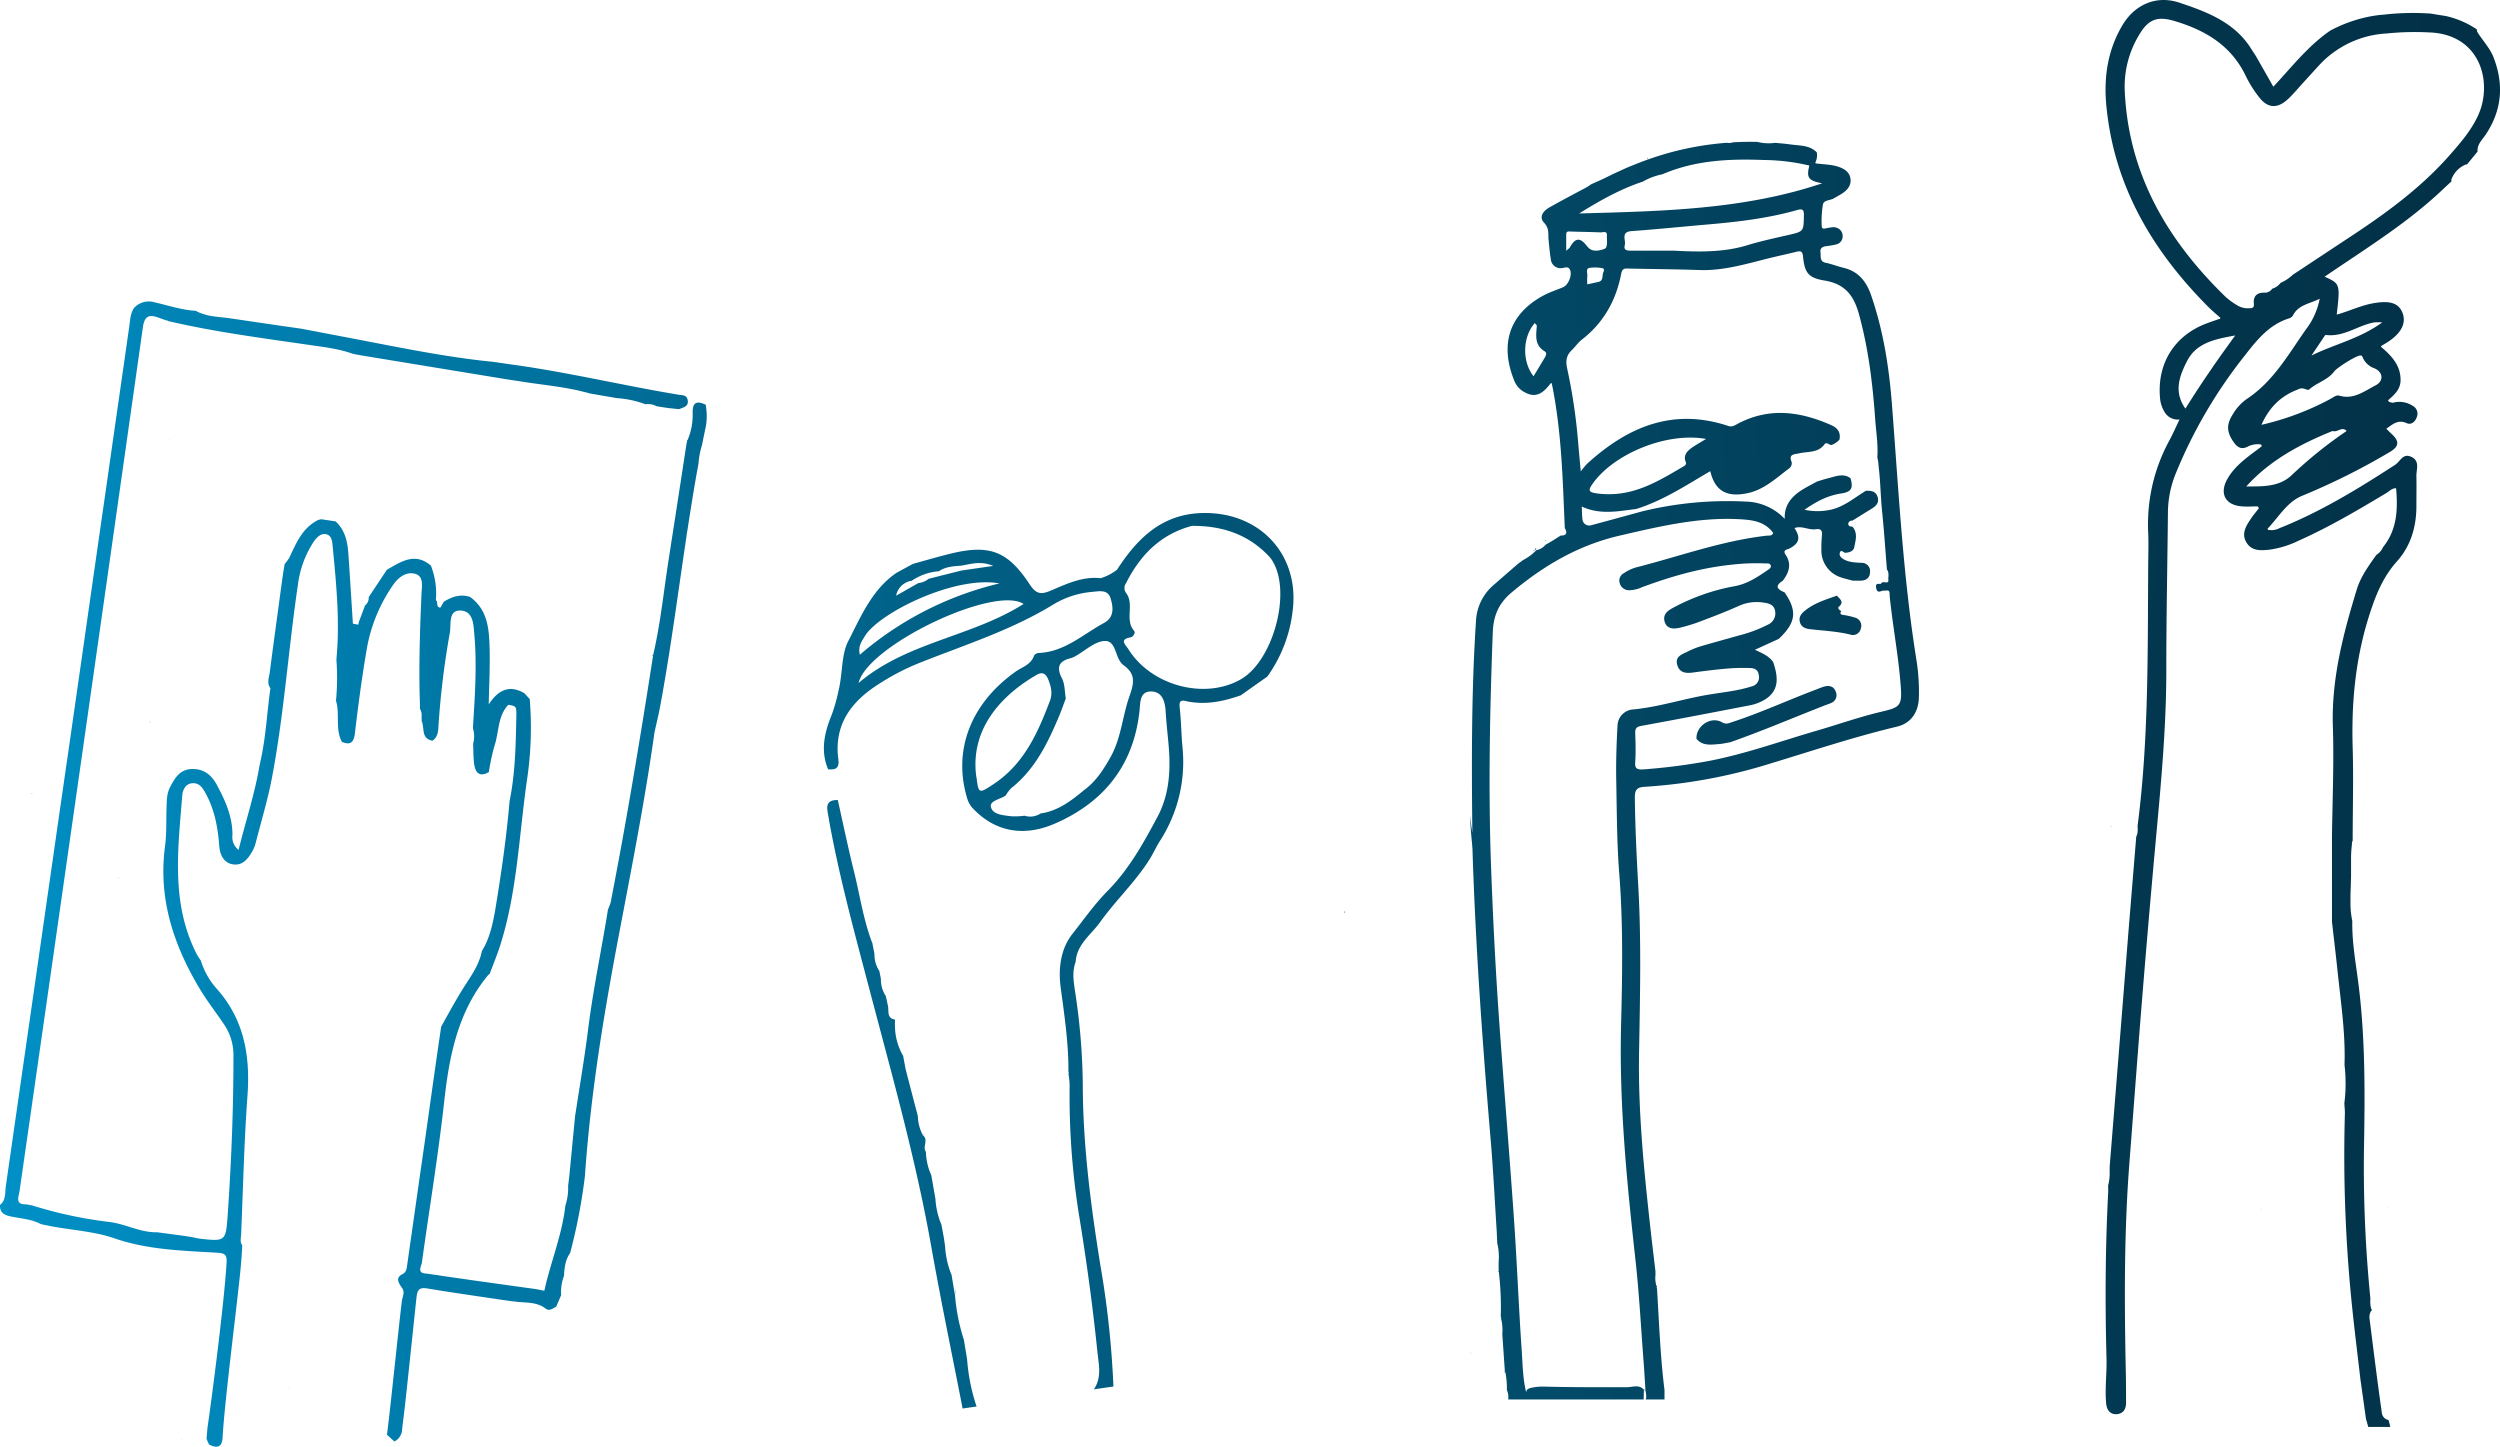 <svg data-name="Слой 1" xmlns="http://www.w3.org/2000/svg" width="816.4" height="472.42" viewBox="0 0 816.4 472.42"><defs><linearGradient id="a" x1="799.9" y1="277.13" x2="-31.66" y2="423.76" gradientTransform="rotate(5.15 1391.719 620.651)" gradientUnits="userSpaceOnUse"><stop offset=".02" stop-color="#023147"/><stop offset=".16" stop-color="#02374f"/><stop offset=".37" stop-color="#024764"/><stop offset=".62" stop-color="#016086"/><stop offset=".91" stop-color="#0084b6"/><stop offset="1" stop-color="#0091c7"/></linearGradient></defs><path d="M392.93 167.53c-13.43.21-21.49 8.23-28.15 18.51a16.16 16.16 0 01-5.37 2.78c-5.69-.65-10.87 1.74-15.94 3.91-3.39 1.46-5 1.49-7.25-1.95-7.24-11-13.26-13.1-26.14-9.9-4 1-8 2.17-11.95 3.26a3.75 3.75 0 01-.44.24l-4.83 2.62c-8.07 5.43-11.69 14.28-15.83 22.32-2.35 4.56-1.83 10.69-3.17 16.07a56.33 56.33 0 01-2.26 8.06c-2.36 5.74-3.74 11.66-1.17 17.78a6.94 6.94 0 001.42 0c1.51-.12 2.23-1 1.92-3.3-1.36-10.18 3.19-17.6 11.28-23.26a77 77 0 0115.79-8.42c14.64-5.8 29.69-10.58 43.25-18.92a29.29 29.29 0 0112.63-4.05c2.2-.2 5-.86 5.91 2s1.37 6.26-2.07 8.13c-6.9 3.73-12.88 9.47-21.35 9.83a2 2 0 00-1.52.84c-1 3-3.89 3.73-6.07 5.27-14.64 10.42-20.47 25.65-15.82 41.21a8.07 8.07 0 001.95 3.48c7.06 7.44 16.37 9.48 26.95 4.82 15.92-7 25.53-19.07 27.42-36.74.28-2.63 0-6.32 3.73-6.31s4.63 3.31 4.82 6.66c.21 3.83.69 7.64 1 11.47.64 7.92.12 15.71-3.71 22.86-4.56 8.53-9.23 17-16.13 24-4.32 4.36-7.86 9.42-11.63 14.19s-4.68 11.16-3.82 17.55c1.23 9.09 2.58 18.18 2.53 27.39l.11.4-.09.4h-.08l.1.05a30.18 30.18 0 01.35 3.52 247.6 247.6 0 002.92 41.6c2.49 15.09 4.58 30.24 6.14 45.46.43 4.2 1.52 8.44-1.14 12.34l6.38-.92a305.18 305.18 0 00-4.22-39.34c-3.17-19.72-5.76-39.47-5.79-59.5a210.54 210.54 0 00-2.39-29.34c-.5-3.47-1.24-7 .06-10.46a3.91 3.91 0 01.05-.48c.57-5.51 5.13-8.55 8-12.61l.11-.15c4.39-6.1 9.79-11.41 14.15-17.54.82-1.15 1.6-2.33 2.33-3.55 1-1.74 1.83-3.53 2.89-5.2a47.58 47.58 0 007.36-30.62c-.39-4.25-.44-8.54-.89-12.78-.19-1.78-.09-2.74 1.94-2.28 6.2 1.4 12.13.2 18-1.87l.65-.47 7.08-5 .93-.66a45.54 45.54 0 008.23-21.17c2.5-18.34-10.39-32.53-29.16-32.23zm-95.2 22.12a18.5 18.5 0 018.91-3.11c2.15-1.5 4.66-1.62 7.15-1.8 3.2-.51 6.4-1.71 10.55.07L314 186.3l-10.72 2.7a6.64 6.64 0 01-3.42 1.43l-7.22 4.1a6.07 6.07 0 015.09-4.88zm-15.35 18.16c4.52-7.59 29.4-19.95 44-17.29a108.29 108.29 0 00-45.58 23.28c-.67-2.73.6-4.35 1.58-5.99zm-2 15.22c2.91-12.24 44.27-32 53.89-25.81-16.94 10.78-38.06 12.37-53.85 25.78zm38.46 30.74c-2.32-16.6 9.49-27.53 19.76-33.43 1.78-1 2.86-.38 3.62 1.33 1 2.32 1.57 4.77.66 7.16-4 10.57-8.52 20.74-18.51 27.29-4.66 3.08-4.83 3.14-5.49-2.35zm50-26.41c-2.3 6.47-2.68 13.64-6.2 19.91-2.26 4-4.71 7.84-8.48 10.64-4.27 3.53-8.61 6.92-14.34 7.73a6.09 6.09 0 01-5.23.74 23.6 23.6 0 01-4.51.17c-2.52-.36-6-.49-6.51-3.14-.37-1.86 3.09-2.45 4.83-3.6a11.76 11.76 0 011.85-2.45c7.74-6.13 11.87-14.63 15.57-23.42.81-1.93 1.49-3.91 2.23-5.86-.39-2.21-.28-4.66-1.26-6.56-2-3.87-.81-5.74 3.07-6.63.42-.18.85-.35 1.25-.57 3.21-1.77 6.35-4.86 9.62-5 4-.15 3.25 5.77 6.17 7.89 3.82 2.79 3.62 5.44 1.94 10.15zm36.43-5.56c-11.8 6.83-29.38 2.16-36.83-9.87-.76-1.23-3.12-3.13.69-3.78 1-.18 1.73-1.54 1.24-2.11-3.23-3.71.25-8.8-2.72-12.51a2.73 2.73 0 01.05-3.06c4.61-9.13 11.21-16 21.56-18.74 9.73-.07 18.34 2.7 25.19 10A10.11 10.11 0 01416 184c5.54 10.58-.52 31.89-10.73 37.8zm374.55 172v.8a3.57 3.57 0 010-.77zm-41.21.85v.1a1.89 1.89 0 00-.27.2l-.05-.09h.17a1.45 1.45 0 01.15-.18zm-16.77-13.9v.05h-.11zm58.71 5.25v-.07h.07zM537.86 51.74a.92.92 0 000-.25c.08.06.17.11.25.18a1.88 1.88 0 01.18.12zM439 297.68l.32.12-.39.27a1.78 1.78 0 01.07-.39zM315.82 443.91a62.74 62.74 0 003.09 15.4l-4.56.65c-2.64-13.57-5.43-27.12-8-40.71l-.48-2.57c-.63-3.33-1.24-6.67-1.83-10q-1.35-7.6-2.94-15.14l-.51-2.35c-1.83-8.54-3.86-17-6-25.5l-.9-3.51q-1.35-5.32-2.75-10.63c-.25-.95-.5-1.91-.76-2.86-1.62-6.14-3.26-12.28-4.88-18.42l-.43-1.6c-.31-1.2-.63-2.39-.94-3.59-.54-2-1.07-4.06-1.61-6.1-.42-1.57-.83-3.15-1.25-4.72q-1.32-5-2.62-10.07l-.51-2c-2.19-8.61-4.25-17.25-6-26-.49-2.5-1-5-1.39-7.5-.37-2.12-1.15-4.72 1.51-5.3a4.84 4.84 0 01.74-.11 7 7 0 01.8 0c1.7 7.59 3.28 15.22 5.15 22.78 2 7.94 3.13 16.1 6.06 23.8a.71.71 0 01.14.1l-.07.1.24 1.19c.15.74.29 1.47.44 2.21a9.85 9.85 0 001.54 5.54h.06a.36.36 0 010 .1l.15.76.36 1.79a9.83 9.83 0 001.5 5.48l.08-.06v.14l.21.92c.18.82.36 1.64.53 2.45.31 1.7-.44 3.95 2.29 4.38a28.05 28.05 0 000 2.9 19.82 19.82 0 002.35 8.41c.1.18.2.36.31.54.1.58.21 1.15.31 1.72.17.88.33 1.76.49 2.63q1.53 5.9 3.07 11.79l.92 3.5a14.15 14.15 0 001.67 6.33 2 2 0 01.82 1.5.38.38 0 000 .1c.05 1.25-.69 2.66.15 3.77a19.42 19.42 0 001.75 7.61l1.35 7.74a25.59 25.59 0 001.68 7.73l.25.55.33 1.77.48 2.56.41 2.77a29.39 29.39 0 001.8 8.66c.1.26.21.51.32.76l1.14 6.83a64.28 64.28 0 002.9 14.46c.35 2.07.69 4.2 1.04 6.32zm-14.06-73.55a.45.45 0 010-.11 2.56 2.56 0 01.05.27.69.69 0 01-.39.17 1.5 1.5 0 00.34-.33zm-1-3.56c-.18.08-.14 0 0 0zm11.11 56.28q.08-1.18.09-2.37a8.23 8.23 0 01-.08 2.37zM742.59 92.91h.06v.06a.13.13 0 00-.06-.06zM440.47 283.77l.08.08-.12-.1zm39.8 158l.28.1-.29.06a.43.43 0 00.01-.16zm209.47-171.83h-.59a.71.71 0 01.59 0zm119.19-259.6c0-.25-.08-.51-.12-.76a29.57 29.57 0 00-10-4.32c-1.65-.29-3.31-.52-5-.82a83.41 83.41 0 00-15.61.37h-.25a43.13 43.13 0 00-10.41 2.3 43.72 43.72 0 00-4.38 1.79c-.74.34-1.46.71-2.18 1.09-7.2 4.94-12.54 11.83-18.55 18.28h-.07l-5.7-10-.26-.4-.7-1.06-.34-.53C730 7.4 720.87 3.91 711.63.85 704.1-1.65 697 1.53 693 8.41c-4.69 8-6 16.65-5.18 25.8 2.43 26.36 15 47.58 33.26 65.95 1.19 1.2 2.5 2.29 4 3.63a.92.92 0 01-.08.27c-1.72.6-3.09 1.06-4.42 1.56-10.39 3.9-16.11 12.91-15.23 24a10.42 10.42 0 001.69 5.21 5 5 0 004.71 2.16c-1.24 2.58-2.2 4.77-3.33 6.87a57 57 0 00-6.91 29.85c.18 4 0 8.06 0 12.09-.18 28 .16 56-3.46 83.89a1.93 1.93 0 000 .24 9.92 9.92 0 010 1.81 4.58 4.58 0 01-.24 1 2.6 2.6 0 01-.19.42q-1.32 16-2.62 31.91-3 37.95-6.07 75.9v2.32a15.58 15.58 0 01-.3 3c-.06.28-.12.56-.2.84 0 .86.07 1.73 0 2.6-.93 18-1 36-.53 54 .13 4.89-.57 9.76-.11 14.64.2 2 1.25 3.63 3.56 3.43 2.06-.19 2.93-1.69 2.93-3.68 0-3.38 0-6.76-.08-10.14-.47-22.91-.58-45.81 1.21-68.68 1.41-18.15 2.75-36.31 4.23-54.46q2-24.61 4.24-49.21c1.76-19.11 3.6-38.2 3.55-57.44 0-17 .37-34 .53-51a34.5 34.5 0 012.61-12.71 157.34 157.34 0 0122.59-38.5c3.84-4.93 7.88-10 14.32-12a2.24 2.24 0 001.29-.94c1.77-3.53 5.42-3.8 8.75-5.49A23.62 23.62 0 01753 107.6c-5.73 8.16-10.64 17-19.34 22.72a16.09 16.09 0 00-4.58 5.08c-2.1 3.34-1.91 5.77.36 9 1.26 1.83 2.67 2.5 4.68 1.39a7.3 7.3 0 014.22-.65c0 .07.1.12.14.19a2.32 2.32 0 01.13.4l-1.67 1.27c-3.67 2.75-7.42 5.46-9.67 9.6-2.52 4.63-.52 8.31 4.69 8.75 1.62.14 3.27.06 5.2 0a.89.89 0 01.48.65c-1.07 1.37-2 2.46-2.73 3.61-1.54 2.3-3 4.73-1.31 7.54s4.56 2.65 7.31 2.38a31.31 31.31 0 009.67-2.94c10-4.45 19.38-10 28.74-15.6 1-.59 1.78-1.6 3.15-1.54.6 6.9.34 13.54-4.26 19.22a5.59 5.59 0 01-2.18 2.53c-2.51 3.55-5.12 7.09-6.4 11.29-4.45 14.59-8.31 29.23-7.81 44.77.4 12.07-.16 24.17-.29 36.26V301c.6 5.3 1.24 10.6 1.8 15.9 1.06 10.17 2.62 20.31 2.3 30.58v.36c.08.64.14 1.28.19 1.92a52.16 52.16 0 01.13 5.59c0 .94-.08 1.89-.16 2.84-.06.7-.13 1.39-.22 2.09.06 1.19.2 2.38.17 3.56a479.93 479.93 0 002.31 62.41c.82 8 1.82 16 2.74 23.95v.06q.93 6.54 1.84 13.09l.75 2.62h7.2l-.57-2.24a2.72 2.72 0 01-2.23-2.63c-1.46-10.19-2.71-20.41-4-30.62a3.94 3.94 0 01.42-2.2 2.32 2.32 0 01.37-.39 5.67 5.67 0 01-.49-1.91 11 11 0 010-1.9 429 429 0 01-2.08-50.24c.31-17.56.39-35.11-1.83-52.59-.86-6.8-2.13-13.56-2-20.46a29.1 29.1 0 01-.6-5.08v-2.66c0-1.28.06-2.56.11-3.84 0-1.11.07-2.22.08-3.33v-5.36a36.89 36.89 0 01.28-4.69v-.37a2.34 2.34 0 01.25-.93c0-10.12.3-20.25 0-30.36-.43-14.48.85-28.64 5.2-42.55 2.1-6.72 4.49-13 9.32-18.37 4.32-4.82 6.2-10.92 6.29-17.47 0-3.48.07-7 0-10.46 0-2.16 1.18-4.76-1.62-6.11s-3.64 1.49-5.34 2.59c-12.07 7.84-24.34 15.35-37.78 20.69a5.79 5.79 0 01-3.72.54 2.13 2.13 0 01-.14-.37c3.79-4 6.43-8.84 11.44-10.82a220.44 220.44 0 0028.35-14.16c3.3-1.89 3.37-3.68.42-6.25l-1.44-1.43c2-1.35 3.78-3.16 6.71-1.8 1.34.62 2.73-.38 3.25-2a2.9 2.9 0 00-1.31-3.66 8 8 0 00-6.58-1c-.53-.22-1.28-.05-1.48-.84 2-1.73 4-3.51 4.07-6.4.1-4.83-2.8-8-6.34-11a.77.77 0 010-.3c.83-.5 1.5-.89 2.15-1.31 4.49-2.9 6.16-6.28 4.78-9.63-1.3-3.17-4.18-4-9.67-3-4 .73-7.76 2.58-11.77 3.68 1.16-10 1.11-10.12-3.94-12.38 13.51-9.25 27.37-17.7 39.11-29l.46-.42 1.89-1.76a.81.81 0 01-.08-.53 8.34 8.34 0 014.9-5l.17.1 3.48-4.25a.3.3 0 010-.1c-.15-2.31 1.55-3.77 2.66-5.44 5.39-8.09 6-16.57 2.45-25.52-1.25-2.95-3.55-5.32-5.25-8.1zm-79 99.22c-5.95 8.14-11.25 15.82-16.26 23.88-3.87-5.44-2-10.54.48-15.42 3.03-6.02 8.97-7.24 15.74-8.46zm3.61 49.29c7.79-8.6 17.67-13.86 28.19-18.11 1.52.61 3.06-1.64 4.59 0a141.55 141.55 0 00-18.06 14.54c-4.11 3.79-9.49 3.57-14.76 3.57zm42.22-33c-3.66 1.86-7.13 4.73-11.8 3.36-1.07-.32-2 .6-3 1.1a89.33 89.33 0 01-22.46 8.42c2.64-5.92 6.51-9.49 11.85-11.52a2.66 2.66 0 012.17-.26c.48.2 1.3.49 1.54.27 2.52-2.31 6.16-3.11 8.22-5.95.85-1.16 7.25-5.28 8.59-5.18.61 0 .62.49.78.84a6.53 6.53 0 003.77 3.36c2.84 1.24 3.09 4.17.3 5.58zm-20.94-9.73c1.35-2 2.7-4 4.06-6.07.18-.26.46-.7.65-.67 5.83.77 10.44-3.14 15.8-4.1a19.24 19.24 0 012.62 0c-7.42 5.4-15.7 7.13-23.17 10.86zM809.11 38c-2.37 5-6 9.1-9.59 13.17-9.45 10.59-20.84 18.83-32.62 26.55l-18.15 12a14 14 0 01-4 2.66 5.38 5.38 0 01-2.75 1.91 2.81 2.81 0 01-2.48 1.28c-2.44-.07-3.76 1.11-3.5 3.57.16 1.58-.73 1.5-1.76 1.53a6.4 6.4 0 01-3.72-1 23.58 23.58 0 01-3.69-2.67c-19.1-18.53-31.82-40.2-33-67.5a32.52 32.52 0 014.69-18.08c2.92-5 5.84-6.25 11.45-4.59 10.18 3 18.74 8.07 23.48 18.17a38.37 38.37 0 004.17 6.62c2.79 3.72 6 4 9.45.8 1.45-1.31 2.72-2.82 4-4.27 2.06-2.24 4.1-4.52 6.17-6.76a32.33 32.33 0 0122.18-10.46 89.32 89.32 0 0115.34-.25C810.62 12.19 814 27.76 809.11 38zM61.07 326.6H61zm169.41-187.28c-.42 2-.83 4-1.23 6a26.44 26.44 0 00-1.14 6q-.74 4-1.41 8a2.28 2.28 0 00-.12.73q-1.12 6.69-2.14 13.4a17.24 17.24 0 00-.29 1.91c-2.69 17.85-5 35.75-8.24 53.52-.09.51-.18 1-.28 1.53-.54 2.94-1.26 5.84-1.9 8.76q-.63 4.5-1.33 9c-.86 5.6-1.8 11.19-2.77 16.76-1.83 10.44-3.81 20.84-5.79 31.25l-.73 3.8c-.63 3.35-1.27 6.7-1.9 10.05q-2.28 12.18-4.28 24.41c-.19 1.18-.38 2.36-.56 3.54-2.39 15.29-4.3 30.65-5.36 46.12a186.51 186.51 0 01-4.83 25.12v-.06c-1.56 2.26-1.88 4.85-2 7.49a15.09 15.09 0 00-.94 6.31c-.35.83-.71 1.65-1.06 2.48l-.35.81-.2.47-.18.09c-1 .56-2.13 1.39-3.2.56-3.16-2.44-6.94-1.82-10.47-2.39h-.27l-4.45-.63c-5.43-.81-10.86-1.59-16.28-2.43l-1.61-.25c-1.84-.29-3.69-.58-5.53-.89-2.44-.41-3.32.18-3.6 2.67-.59 5.25-3.53 33.9-4.22 39.14l-.27 2.17c-.08.61-.15 1.23-.22 1.85a4.72 4.72 0 01-1.7 3.6 4.42 4.42 0 01-.86.5c-.8-.73-1.6-1.46-2.41-2.18.94-6.73 4-36.87 4.87-43.61.19-1.47 1.17-3-.07-4.51-1-1.47-2.06-3.13.16-4.26 1.48-.75 1.47-1.9 1.65-3.09q2-14 4-28.06c.2-1.42.4-2.84.61-4.26.33-2.32.66-4.63 1-6.95.25-1.74.5-3.47.74-5.21l2-14.25q1.36-9.53 2.74-19.05c2.24-4 4.39-8 6.77-11.84 2.53-4.13 5.61-8 6.54-12.9l.27-.44c2.28-3.85 3.22-8.2 4-12.49 2-12 3.74-24 4.78-36.08 1.91-9.3 2-18.75 2.21-28.18 0-2.76-.19-2.77-2.64-3.19-3.51 3.74-3 8.88-4.49 13.31a68.87 68.87 0 00-1.86 8.65c-3.08 1.78-4.41.2-4.8-2.66-.29-2.17-.24-4.4-.34-6.6a8.86 8.86 0 00.06-4.6 3.31 3.31 0 00-.12-.42l.09-1.65c.6-9.6 1.22-19.22.38-28.82-.28-3.24-.25-8-4.75-8-3.87.07-2.76 4.65-3.27 7.33a269.89 269.89 0 00-3.65 29.61c-.16 2 0 4.18-2 5.58-3.8-.65-2.54-4.11-3.51-6.33-.17-1.36.27-2.8-.6-4.06v-1.6c-.41-12 0-24 .51-35.92.09-2.34.87-5.72-2-6.57s-5.51 1.06-7.23 3.55a52.1 52.1 0 00-8.61 20.82c-1.58 9.17-2.81 18.42-3.9 27.67-.37 3.09-1.46 3.93-4.24 2.84-2.27-4.26-.6-9.08-1.94-13.48a78.51 78.51 0 00.15-13.19 2.47 2.47 0 000-.44c1.17-12.32-.06-24.56-1.24-36.8-.15-1.54-.26-3.47-2.06-3.91s-3.21 1.08-4.19 2.53a33 33 0 00-5.11 14.08c-3.1 20.92-4.5 42.08-8.45 62.87-1.35 7.11-3.47 14.08-5.27 21.11a11.16 11.16 0 01-1 2.66c-1.43 2.56-3.19 5.07-6.51 4.54-3.12-.5-4.24-3.33-4.44-6-.46-6.05-1.51-11.85-4.47-17.23-1-1.78-2-3.35-4.2-3.27-2.35.09-3.27 2.23-3.41 4-1.39 17.58-3.79 35.28 4.78 51.94a20.33 20.33 0 001.27 1.95 24.73 24.73 0 005 9c9.13 10.11 11.19 22 10.25 35.12-1.1 15.07-1.44 30.21-2.07 45.32a21.35 21.35 0 00-.15 2.13 2.41 2.41 0 00.51 1.41c-.11 2.62-.31 5.22-.56 7.82-1.17 12.06-5.19 42.92-5.86 55a5.54 5.54 0 01-.37 1.82c-.61 1.41-1.92 1.45-3.68.63l-.28-.14h-.08c-.27-.6-.54-1.2-.8-1.8v-.6l.22-2.51.06-.65c1.72-11.71 5.59-42.2 6.24-54 .12-2.25-.49-2.95-2.8-3.09-11.37-.69-22.74-.9-33.8-4.71-6.46-2.23-13.54-2.66-20.35-3.89l-1.55-.32-.79-.16-1.33-.27c-3.13-1.69-6.67-1.83-10-2.55-2.2-.47-3.48-1.36-3.38-3.71 2-1.6 1.6-4 1.9-6.12q4.32-30 8.63-60 2.88-20 5.75-40.07c.42-2.93.85-5.86 1.27-8.79q1.36-9.58 2.75-19.17 1.35-9.35 2.7-18.64 1.71-12 3.43-23.92 2.41-16.89 4.83-33.79l2.46-17.13.59-4.1 1.59-11.12q.72-5 1.43-10 1.2-8.31 2.39-16.62c.26-1.86.53-3.71.8-5.57q.9-6.27 1.79-12.54v-.15c.25-1.82.39-3.66 1.49-5.24a6.56 6.56 0 016.77-1.78c4.44 1 8.79 2.5 13.4 2.75a5.81 5.81 0 001.35.66 18.7 18.7 0 004.75 1.19c.8.11 1.62.19 2.43.28s1.62.17 2.42.29l16.88 2.48 1 .14 4.87.7.71.1 15.72 3c15.27 2.9 30.48 6.12 46 7.73h.26l1.19.17.43.06 3.67.53a.41.41 0 00.05-.09v.1l1 .14.85.12c18.14 2.51 36 6.8 54 9.79 1.25.21 2.65 0 3 1.65.48 2.24-1.37 2.47-2.77 3.07h-.13l-3.44-.36-3.75-.57a6.1 6.1 0 00-3.7-.67 33 33 0 00-9.32-2l-9-1.55a4.32 4.32 0 00-1.18-.33c-7.09-1.92-14.43-2.43-21.64-3.64l-3.76-.56-47.72-7.84-2.8-.51c-4.77-1.74-9.79-2.26-14.76-3-15.24-2.21-30.52-4.2-45.54-7.7l-.24-.08s.25 0-.19-.12l-.48-.11-2.62-.93c-3.06-1.06-4.35-.21-4.85 3.26Q26.66 248 6.38 389c-.25 1.78-1.61 4.4 2.15 4.28l1.88.34a138.91 138.91 0 0025.36 5.43c5.33.68 10.09 3.49 15.52 3.36l.94.12 7.5 1 2.83.43c.92.19 1.84.45 2.77.55 8.25.94 8.4.78 9-7.36 1.21-17.48 1.92-35 1.91-52.49a17.79 17.79 0 00-3.12-10.21c-2.65-3.93-5.59-7.67-8-11.73-8.51-14.27-13.49-29.41-11.23-46.36.55-4 .35-8.19.49-12.29.09-2.36 0-4.75 1.12-6.94 1.56-3 3.17-5.89 7.18-6s6.49 2.07 8.23 5.35c2.67 5 5 10.18 5 16.09a5.43 5.43 0 002 5c2.33-9.53 5.3-18.32 6.83-27.51l.39-1.79c1.72-7.77 2.08-15.72 3.18-23.56-1.25-1.62-.45-3.36-.24-5 1.17-9.05 2.42-18.1 3.64-27.15 0-.33.09-.66.14-1 .19-1.41.39-2.82.59-4.22l.06-.45c.15-.89.3-1.79.46-2.69.07-.09.14-.19.22-.28l.78-1a.87.87 0 01.36-.46c2.34-4.91 4.32-10.1 9.69-12.7l.88-.2 4.69.7c3.11 2.84 3.91 6.62 4.18 10.57.53 7.61 1 15.23 1.48 22.84l1.76.33.2-.92 2-5.35a3.22 3.22 0 001.21-2.75l5.94-8.93c4.59-2.6 9.13-5.82 14.37-1.33a25.14 25.14 0 011.62 11.28c.61.38.3 1.35.59 1.93v.08a1 1 0 00.91.38l1.11-1.91c2.66-1.61 5.44-2.6 8.58-1.53 5.82 4.23 6.19 10.6 6.36 16.89.16 5.81-.16 11.62-.29 18.21 3.1-4.83 6.8-6.49 11.63-3.68l1.76 1.91a115.92 115.92 0 01-.95 26.79c-2.55 17.91-3.15 36.17-8.68 53.6-1 3.14-2.27 6.19-3.42 9.29-.22.21-.47.4-.67.63-9.81 12-12.57 26.28-14.22 41.2-1.94 17.52-4.85 34.94-7.26 52.42-.19 1.33-1.82 3.67 1.54 3.69l1.89.28 1.87.27 2.82.42 7.5 1.08 2.82.4 18.8 2.62 2.73.53.42-1.8v-.05c.16-.63.32-1.27.49-1.9 2.09-7.94 5-15.67 5.94-23.89v-.1a18.77 18.77 0 00.92-6.57c.12-.94.24-1.88.35-2.82l1.92-19.86c.1-.69.21-1.38.32-2.07 1.38-8.92 2.89-17.84 4-26.8 1.62-12.74 4.27-25.29 6.32-38 0-.19.06-.39.1-.59.24-.67.56-1.33.77-2a4.77 4.77 0 00.17-.65c.12-.58.22-1.16.33-1.74q2.72-14.06 5.18-28.16 1.28-7.29 2.5-14.58 3-17.82 5.75-35.67l-.27-.33h.32c2-8.57 3.06-17.3 4.29-26l.21-1.42q.22-1.62.48-3.24 2.93-18.81 5.81-37.64v-.06c.1-.53.2-1.06.31-1.59a2 2 0 010-.24h.13a20.6 20.6 0 001.67-8.87c-.07-3.68 1.48-4 4.29-2.68.09.57.15 1.14.2 1.71a18.21 18.21 0 01-.2 5.43zM8.3 331.07h.11v.12zm52.7-4.43v.17l-.06-.06a1 1 0 00.06-.11zM55.66 405c-.14-.11-.15-.34-.12-.63l.18.48zm532.1-201.92c-.44-1.8.68-2.9 1.91-3.86 3-2.35 6.65-3.44 10.18-4.71.13.15.27.3.41.44.89.93 1.88 1.81.18 3.25-.33.27 0 .86.54 1.19a1.82 1.82 0 00.31.16c-.4.64-.44 1.08.5 1.24a24.09 24.09 0 013.87.87 2.73 2.73 0 012 3.6 2.6 2.6 0 01-3.3 2c-4.29-1.07-8.68-1.28-13-1.76-1.62-.17-3.15-.58-3.6-2.42zM92.12 454h.07a1 1 0 000 .17zm2.34-.77a.76.76 0 010 .15l-.2-.13zm-30.78-99.66v.08l-.08-.07zm-8.24-210.12v-.08l.15.3zm-.13-.1l.13.1v.08zm-45 115.81v-.23l.3.13a1.32 1.32 0 01-.3.1zm60.3-78.71a2.63 2.63 0 00.37.47 4.72 4.72 0 01-.41-.48zm63-60v-.06l.08.06zM102.85 403l.13-.05-.16.23zm-4.57-114.3v-.11.1zM59.09 470l.21-.07-.12.17zm445.69-293.28l-.15-.25.18-.09c0 .13 0 .26.07.39h-.1zm-3.38 2.75l.11.1-.29.12c-.31.13-.62.28-.92.43.37-.23.7-.44 1.1-.65zm116.43-47.4c-.94-12.19-2.82-24.16-6.83-35.75-1.54-4.43-4.13-7.7-8.92-8.85-2-.48-3.9-1.25-5.9-1.66s-1.51-2-1.68-3.35c-.2-1.57.72-1.92 2-2.09a24.69 24.69 0 003.31-.6 2.66 2.66 0 001.92-2.53 2.78 2.78 0 00-1.63-2.73c-1.09-.58-2.19-.21-3.3-.06-.72.09-1.87.68-1.9-.66a32.3 32.3 0 01.39-7c.31-1.5 2.35-1.31 3.53-2s2.16-1.17 3.15-1.88c1.59-1.13 2.64-2.67 2.3-4.7-.32-1.88-1.72-2.92-3.45-3.58-2.42-.94-5-.91-7.84-1.26a2.53 2.53 0 01-.18-.27 5.12 5.12 0 00.48-3.36c-1.81-1.83-4.14-2.12-6.44-2.34-.62-.06-1.24-.12-1.85-.2-1.79-.24-3.57-.41-5.34-.55a15.21 15.21 0 01-5.77-.31q-4-.09-7.91.13a4.15 4.15 0 01-2.09.16A98.46 98.46 0 00544.71 50q-1.66.47-3.33 1-4 1.28-7.9 2.87c-1.26.51-2.51 1-3.76 1.61-1.62.72-3.23 1.47-4.84 2.28S521.6 59.29 520 60l-.34.15c-.51.33-1 .7-1.52 1C514 63.36 510 65.46 506 67.72c-1.94 1.09-3.58 3.06-1.78 5s1.29 3.59 1.47 5.49c.22 2.13.38 4.28.74 6.39a3.2 3.2 0 003.94 2.9c.77-.09 1.65-.53 2.22.4 1 1.6-.32 5.12-2.16 5.9-2.16.91-4.43 1.63-6.48 2.74-11.64 6.34-14.13 16.59-9.3 28.13a7.12 7.12 0 003.34 3.47c3.77 2.08 6.13 0 8.43-3a1.12 1.12 0 01.32 0c3.26 15.86 3.57 31.62 4.26 47.3a4.28 4.28 0 01.26.53c.45 1 .26 1.73-.94 1.89a2.88 2.88 0 01-.61 0l-3 1.89-.92.53-1.08.62a5.23 5.23 0 01-3 1.78 16.8 16.8 0 01-4.27 3.18l-1.75 1.28c-2.62 2.28-5.24 4.54-7.85 6.83a16.44 16.44 0 00-5.84 11.79c-1.51 23.06-1.44 46.15-1.19 69.24-.14-.89-.28-1.77-.39-2.66s-.26-2.09-.37-3.13c.13 3.18.35 6.35.69 9.53 0 .51.1 1 .11 1.53 1 31.94 3.3 63.8 6 95.63.82 9.79 1.3 19.61 1.93 29.41.05 1.22.11 2.44.16 3.65a18.92 18.92 0 01.45 6.18v1.31c0 .59 0 1.17.05 1.76h-.33c.12.08.23.16.36.23a100.76 100.76 0 01.62 14.53l.1.16.05.06v.08l-.08.16a15.46 15.46 0 01.44 5.07 2.83 2.83 0 000 .29l.81 11.77a2.72 2.72 0 010 .3 1.84 1.84 0 00-.09.42l.27-.2a28.22 28.22 0 01.5 5.81.25.25 0 000 .07 5.7 5.7 0 01.43 3.05h44.25v-1l.06-2.05h.46c-.15-.22-.3-.21-.44 0a1.21 1.21 0 01-.05-.18 3.13 3.13 0 00-.33-.31c-1.56-1.32-3.43-.47-5.17-.47-8.94 0-17.89.06-26.84-.19a18.24 18.24 0 00-4.55.42 3.07 3.07 0 00-.9.35 1.18 1.18 0 00-.59 1.21c-1.14-4.48-1.17-9.1-1.48-13.66-1-14.4-1.55-28.83-2.55-43.23-1.47-21.14-3.22-42.25-4.74-63.39-1.22-17.05-2.09-34.13-2.72-51.22-.94-25.6-.41-51.19.55-76.78.2-5.3 1.83-9.39 6.11-13 10.53-8.83 21.87-15.51 35.49-18.64 13-3 25.9-6.1 39.4-5.29 4.13.25 7.92.84 10.57 4.45-.36 1.07-1.33.81-2 .89-14.75 1.65-28.66 6.79-42.93 10.41a14.55 14.55 0 00-3.85 1.86 2.72 2.72 0 00-1.27 3.44 3.11 3.11 0 003.07 2.12 10.51 10.51 0 004.17-1c9.53-3.54 19.25-6.33 29.41-7.36a69.06 69.06 0 0111-.39c.57 0 1.32-.12 1.59.61s-.37 1.14-.84 1.46c-3.38 2.32-6.77 4.61-10.93 5.35a67.84 67.84 0 00-20.47 7.26c-1.83 1-3 2.28-2.38 4.39.71 2.27 2.75 2.36 4.59 2a52.78 52.78 0 007.32-2.24c4.21-1.59 8.42-3.21 12.51-5.06a14.18 14.18 0 018.09-.95c1.72.24 3.24.75 3.56 2.76a4 4 0 01-2.23 4.34 44.54 44.54 0 01-9.75 3.64c-4.13 1.19-8.28 2.29-12.39 3.51a28.58 28.58 0 00-4.26 1.73c-1.79.88-4.11 1.59-3.35 4.29s2.85 2.84 5.21 2.52c3.65-.5 7.31-.95 11-1.27a60.25 60.25 0 017.36-.19c1.41 0 2.83.35 3.06 2.32a3 3 0 01-2.33 3.68c-4.71 1.52-9.62 1.93-14.46 2.76-8.06 1.38-15.88 3.95-24.07 4.75a5.47 5.47 0 00-5.27 5.44c-.33 5.91-.52 11.88-.41 17.72.2 10.2.19 20.44 1 30.64 1.26 16.26 1 32.56.59 48.83-.69 25.88 1.85 51.52 4.69 77.17 1.22 11.09 1.81 22.24 2.66 33.36.24 3.06.4 6.12.6 9.18.09 1 .5 2 .07 3h6.15v-3.08c-1.39-11-1.76-22.11-2.45-33.18a.29.29 0 010-.47v-.22h-.13a8.53 8.53 0 01-.37-3.62v-1.23c-.52-4.47-1.07-8.93-1.57-13.4-2.14-19.24-4.12-38.48-3.79-57.88.32-18.23.77-36.45-.26-54.67-.55-9.61-1-19.23-1.12-28.85 0-2.52.75-3.33 3.2-3.46a173.87 173.87 0 0041.23-7.65c13.69-4.16 27.27-8.68 41.19-12 4.46-1.07 6.91-4.54 7.13-9.23a65.8 65.8 0 00-.84-12.86c-4.38-27.56-5.78-55.38-7.95-83.13zM536.49 59.3a21.55 21.55 0 016.39-2.39c10.61-4.57 21.79-5.1 33.09-4.66a67.32 67.32 0 0114.89 1.81c-1 4-.33 4.93 4.2 5.8-25.73 8.66-52.52 9.1-79.37 9.85 6.65-4.15 13.39-7.95 20.8-10.41zm-3.68 16.17c7.65-.55 15.28-1.31 22.93-2 10.5-.87 21-2 31.15-4.88 1.79-.5 2.23-.1 2.19 1.77-.11 5.24 0 5.2-5.09 6.39-4.47 1-9 2-13.38 3.33-7.89 2.41-16 2.19-24 1.78h-13.8c-1.3 0-2.73 0-2.21-1.87.4-1.57-1.43-4.27 2.21-4.52zm-14.46 17.39a19.38 19.38 0 010-2.68c.13-.93-.63-2.38.66-2.69a12.74 12.74 0 014.26.09c.66.07.57.83.35 1.26-.56 1.08.16 2.85-1.71 3.24zm0-12.34c-2.28-3.07-3.86-3-5.7.28-.12.22-.38.36-1.19 1.1v-5.28c0-1.32.91-1 1.72-1 3.16.1 6.33.13 9.49.27.77 0 2.17-.57 2.08.92s.48 4-.85 4.49c-1.54.52-4.01 1.22-5.5-.78zm-16.48 25.78c-.22 3.12-.87 6.34 2.54 8.42.89.53.42 1.43 0 2.15l-3.61 6c-3.84-4.8-3.58-12.94.42-17.37zM534 248.85c.22-3.16.11-6.34 0-9.51-.05-1.55.51-2 2-2.3 11.76-2.14 23.49-4.41 35.22-6.67a14.8 14.8 0 005.4-2.1c3.81-2.54 4.49-6.11 2.42-12.08-1.44-2.07-3.72-2.93-5.95-4l7.78-3.56c5.64-5.3 6.11-9.06 1.9-15.19-2.26-.94-3.41-2-.6-3.78 2-2.61 3-5.37 1-8.4-1.2-1.8.45-1.72 1.29-2.18 3.17-1.73 3.59-3.5 1.56-6.63 2.37-.9 4.61.75 7 .37 1.69-.27 2.12.54 1.95 2.09a41.16 41.16 0 00-.18 4.58 9.2 9.2 0 005.83 8.86c1.41.55 2.92.85 4.38 1.27h2.74c1.79-.09 2.9-1 2.94-2.82a2.69 2.69 0 00-2.81-3c-1.94-.12-3.88-.12-5.65-1.08-.86-.47-1.67-1.15-1.42-2.13.37-1.47 1.23 0 1.88-.07 1.36-.12 2.59-.54 2.85-1.85.45-2.25 1.21-4.62-.61-6.7-.62 0-1.31-.11-1.34-.82s.56-1.17 1.36-1.14c2-1.24 4-2.5 6-3.72 1.46-.89 2.77-1.85 2.25-3.86s-2.13-2.23-3.86-2.16c-4 2.41-7.48 5.57-12.32 6.34a19.89 19.89 0 01-7.73-.14c4.09-2.87 7.72-4.67 11.92-5.31 3.38-.51 4.08-1.67 3.1-5-2.39-1.71-4.81-.59-7.21 0-1.26.29-2.49.72-3.73 1.09-1.66.93-3.38 1.78-5 2.8-3.43 2.18-5.75 5.06-5.53 9.4a18.14 18.14 0 00-12.83-5.66 117.28 117.28 0 00-33.76 3.21l-.67.18-.25.07c-5.19 1.42-10.37 2.85-15.56 4.23a2.22 2.22 0 01-3-2.06c-.17-1.17-.14-2.38-.22-4 6 2.79 11.91 1.52 17.76.8 8.76-2.7 16.33-7.77 24.21-12.35 1.52 6.41 5.29 8.6 12.07 7.21 5.54-1.15 9.5-5 13.81-8.22a2.2 2.2 0 00.72-1.89c-1.15-2.71.71-2.54 2.41-2.93 2.88-.66 6.22-.07 8.34-3 .54-.76 1.44.18 2.17.31a6.56 6.56 0 002.65-1.77c.5-2.29-.55-3.79-2.53-4.68-10.15-4.54-20.38-6-30.7-.5-1 .52-1.77 1.13-3.09.69-18.06-6-32.83.3-46.06 12.34a29.06 29.06 0 00-2.08 2.5c-.34-3.65-.62-6.5-.85-9.36a183.7 183.7 0 00-3.6-24.25c-.5-2.29-.33-4.2 1.42-5.88 1.18-1.13 2.12-2.55 3.39-3.54 7.13-5.53 11.21-12.87 12.86-21.61.35-1.85 1.44-1.61 2.67-1.58 7.67.16 15.35.22 23 .48s15.15-2 22.59-3.87c3-.73 6-1.37 9-2.11 1.36-.33 1.93-.14 2.09 1.51.52 5.26 1.67 7 6.9 7.87 6.7 1.08 9.65 4.71 11.4 11.1 3.08 11.24 4.45 22.64 5.27 34.17.3 4.17 1 8.33.7 12.54a13.15 13.15 0 01.41 2.79c.62 4.92.64 9.9 1.15 14.83.65 6.29 1.06 12.61 1.57 18.91.7 1 .51 2.05.44 3.12.43 2.21-1.84.32-2.31 1.5-.19.46-2-.62-1.65 1.4.33 1.8 1.17 1.21 2.15.94a3.83 3.83 0 01.9 0c1.66-.42 1.3 1 1.37 1.7 1 10 2.93 19.82 3.64 29.82.43 6.06-.36 6.61-6.3 8-7.24 1.71-14.29 4.21-21.45 6.29-11.56 3.36-22.92 7.48-34.78 9.77a198.53 198.53 0 01-21.59 2.79c-2 .1-2.8-.26-2.61-2.41zm16.49-98.1a1.1 1.1 0 01-.61 1.49c-7.76 4.57-15.44 9.35-25 9.14a29 29 0 01-3.36-.24c-2.79-.4-3-.95-1.4-3.22 7.06-9.89 24.36-16.89 37-14.57-1.79 1.09-3.11 1.82-4.34 2.66-1.6 1.13-3.15 2.39-2.34 4.74zm-48.72 28.59c-.11 0-.2.1-.31.13l-.26-.23c.33-.19.48-.11.52.1zM554 241.26c-.2-4.21 4.71-7.48 8.34-5.39 1.25.73 2.07.36 3.1 0 9.53-3.09 18.61-7.32 28-10.83a21.72 21.72 0 012.29-.84c1.67-.43 3.12-.1 3.76 1.68a2.76 2.76 0 01-1.67 3.75c-.65.3-1.34.5-2 .76-10.26 4-20.39 8.35-30.8 12-1.2.2-2.4.49-3.61.59-2.69.2-5.41.68-7.41-1.72zm-504.89-5.73a.64.64 0 01.08.14l-.25.09c.06-.08.12-.15.17-.23zM38.8 286.39c0 .11.07.21.11.32h-.16c.01-.09.03-.2.05-.32zm10.13-50.62l-.12.41v-.28z" fill="url(#a)"/></svg>